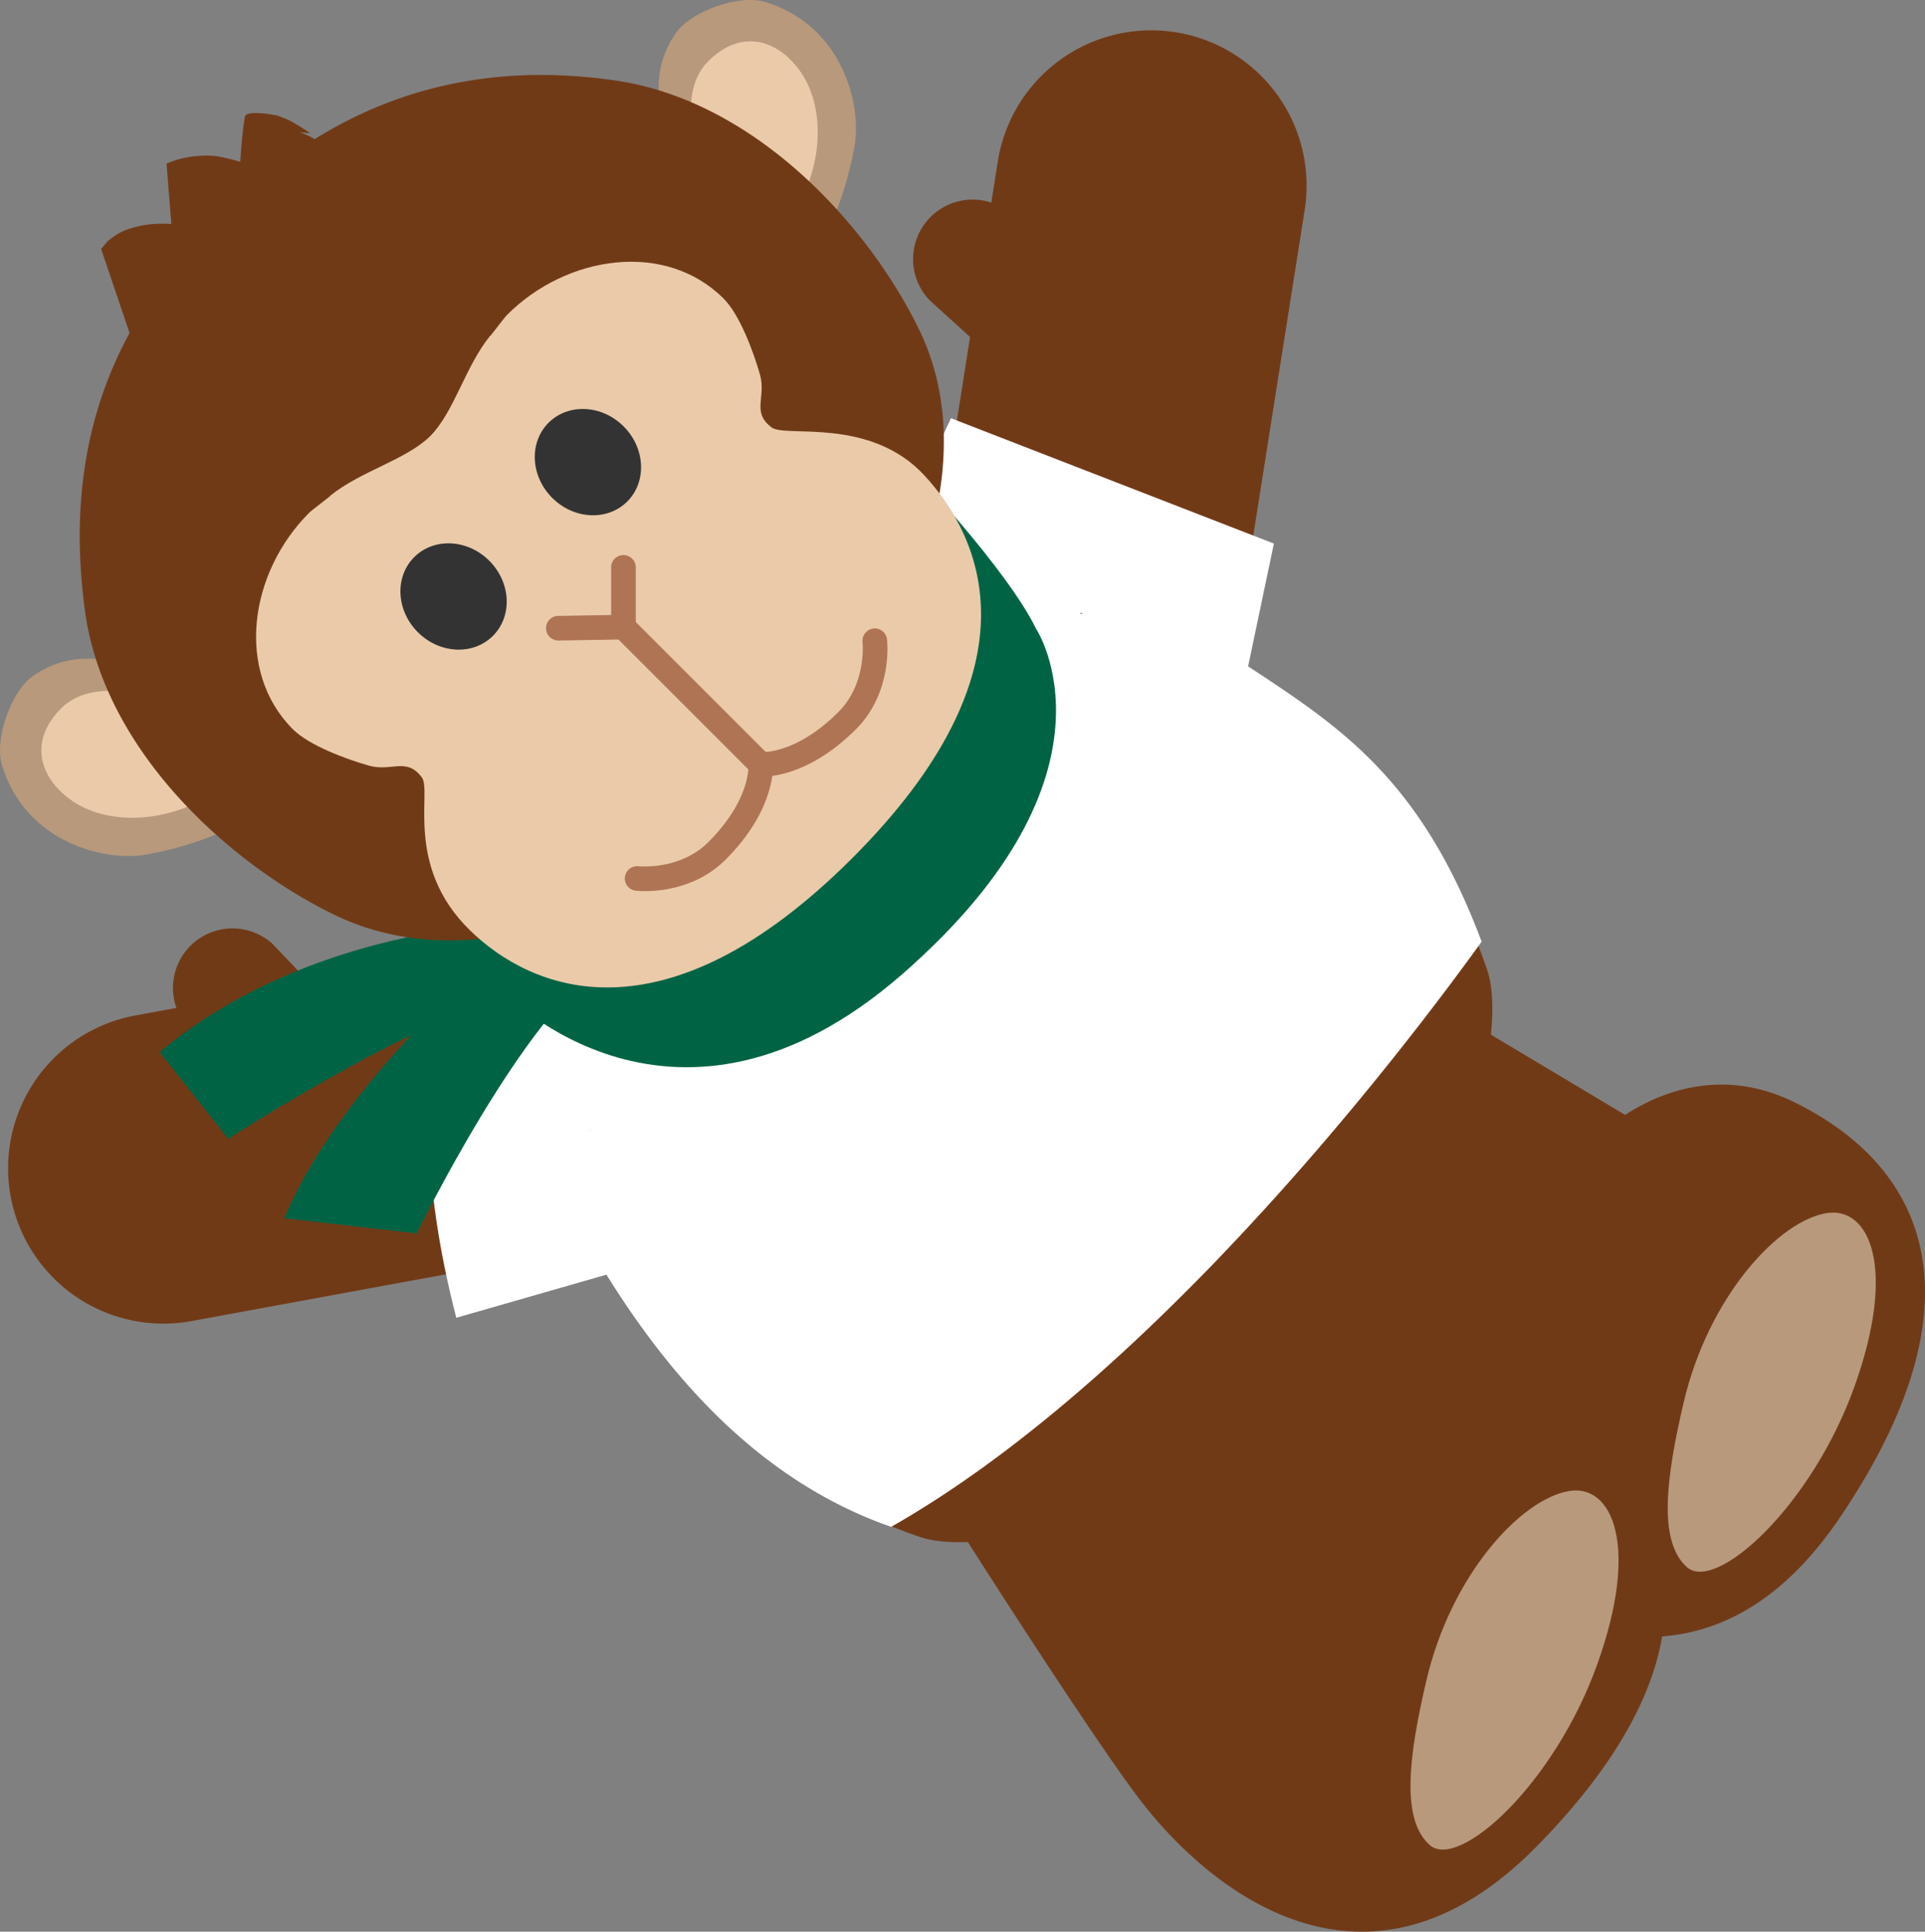 <svg xmlns="http://www.w3.org/2000/svg" width="98.055" height="98.393" viewBox="0 0 98.055 98.393"><rect x="0" y="0" width="98.055" height="98.393" fill="#808080" stroke="none"/><path d="M34.106 46.723a7.915 7.915 0 019.226 6.333c.798 4.298-2.038 8.431-6.334 9.227L9.773 67.287a7.913 7.913 0 01-9.227-6.335 7.913 7.913 0 016.335-9.225l27.225-5.005z" fill="#713a17"/><path d="M9.739 52.507a3.033 3.033 0 014.124-4.447l3.011 3.149m-8.563 11.79s-1.192-4.067-.843-7.322M46.51 35.551a7.913 7.913 0 006.564 9.063c4.317.69 8.377-2.25 9.065-6.564l4.317-27.342a7.912 7.912 0 00-6.565-9.064 7.913 7.913 0 00-9.063 6.565L46.51 35.551z" fill="#713a17"/><path d="M51.679 11.047a3.032 3.032 0 00-4.341 4.233l3.223 2.931M77.1 65.307c.28-4.479 6.894-12.826 14.324-9.153 7.428 3.673 9.225 10.965 2.243 21.219-6.982 10.256-16.113 5.094-20.351 1.205-4.237-3.886-16.704-17.538-16.704-17.538l11.245-13.167 16.831 10.054" fill="#713a17"/><path d="M64.122 79.226c1.08-4.355 9.086-11.378 15.734-6.428 6.647 4.948 7.105 12.444-1.607 21.277-8.712 8.832-16.767 2.113-20.237-2.472-3.469-4.586-13.278-20.256-13.278-20.256l13.429-10.93 13.533 12.117" fill="#713a17"/><path d="M93.057 61.789c-2.471.389-6.045 4.273-7.302 9.674-.867 3.725-1.329 7.032.176 8.364 1.473 1.303 6.335-3.084 8.527-9.19 2.193-6.106.746-9.186-1.401-8.848zM79.954 75.942c-2.471.389-6.045 4.273-7.302 9.674-.867 3.725-1.329 7.032.176 8.364 1.473 1.303 6.335-3.084 8.527-9.19 2.193-6.106.746-9.186-1.401-8.848z" fill="#b8997c"/><path d="M28.939 55.686l24.21-24.21s17.517 2.667 22.618 17.967c.809 2.429.159 10.97-9.56 19.301-8.331 9.718-16.872 10.369-19.301 9.559-15.301-5.1-17.968-22.617-17.968-22.617z" fill="#713a17"/><path d="M38.932 63.7c6.036 6.036 15.821 6.035 21.857 0 6.036-6.036 6.035-15.82 0-21.856-6.035-6.035-15.821-6.036-21.856 0s-6.036 15.822 0 21.857z" fill="#eacaa9"/><path d="M59.108 63.395c.043.033-.142.273.216-.018 1.134-.925 1.729-1.966 2.549-3.138l.126-.044c.577-.965.992-2.066 1.325-3.2.683-2.074.82-4.303.523-6.448.039.051.071.073.052-.144-.115-.901-.469-2.119-.997-3.306l-.228-.526c-.045-.142-.034-.19-.027-.22-.258-.532-.567-.962-.81-1.382-3.269-5.527-10.886-8.64-17.832-5.845-1.473.507-2.826 1.343-4.002 2.292-1.737 1.431-3.419 3.842-4.137 5.91-.377-.519-1.682 4.786-1.685 3.719-.191 1.524.019 3.816-.001 3.94-.119.35-.621 1.722 1.105 5.649.697 1.549 2.51 3.391 2.878 3.839.578.741-1.596-1.478-1.028-.742-4.212-4.73-5.252-11.791-2.782-17.492 2.374-5.753 8.183-9.889 14.529-10.211 1.057-.059 3.755-.079 6.974 1.162 3.187 1.223 6.752 3.943 8.748 7.836 2.06 3.847 2.356 8.553 1.277 12.199-1.02 3.702-3.13 6.257-4.449 7.519l-.5.448c-2.939 2.844-7.909 4.393-11.302 4.106-1.557-.083-3.103-.45-4.567-.959.708.146 1.366.262 1.939.314-1.54-.279-3.028-.806-3.544-1.118-2.896-1.631-1.154-.831.052-.515.849.268-.205-.289 1.113.103-.927-.329-1.376-.552-2.246-1.018-.111-.028 2.742 1.315 2.168.9-.899-.294-1.834-.809-2.664-1.324.307.161 3.04 1.489 2.973 1.248-.509-.118-2.568-.964-2.639-1.22-.017-.043.812.46 1.268.633-2.661-1.387-3.701-2.692-1.488-1.195-.79-.48-1.84-1.269-2.535-1.966l.007.003c.376.314.994.891 1.366 1.146-.449-.324-.836-.73-1.26-1.089l.257.152c.325.257.624.545.967.805-.295-.216-.551-.482-.83-.721.236.149.498.327.78.524 1.086.722 2.197 1.243 2.823 1.525 5.021 2.473 11.427 1.578 15.541-2.125z" fill="#b8997c"/><path d="M23.242 67.122c-3.14-12.215-.004-17.051-.004-17.051l.481-.012a21.236 21.236 0 01-.077-.263s22.44-23.594 22.501-23.587l2.297-4.906 16.45 6.384-1.313 6.254c4.638 3.059 8.783 5.71 11.894 14.023-4.582 6.368-17.045 22.391-30.077 29.808-6.654-2.32-11.219-7.565-14.503-12.846l-7.649 2.197z" fill="#fff"/><path fill="#333" d="M21.589 63.452l-.001-.013.005.029-.004-.016zm33.423-32.198c.036-.035.086-.031.135-.029a.148.148 0 01-.135.029zm8.737 3.757l-.036-.016.036.016zM30.067 57.527l.047.052c-.038-.031-.052-.033-.047-.052zm.047.053l-.001-.001.001.001z"/><path d="M24.85 47.187l.139.138-.139-.138z" fill="#006444"/><path d="M62.653 9.902s-3.933-1.578-7.207-1.544" fill="#713a17"/><path d="M26.05 47.054s-10.235.118-17.917 6.536l3.49 4.419s11.542-7.48 15.713-7.334l-1.287-3.62z" fill="#006444"/><path d="M27.001 47.043s-9.364 7.406-12.517 15.013l6.74.768s5.568-11.382 9.582-13.674l-3.804-2.108z" fill="#006444"/><path d="M25.685 50.554s8.711 9.162 20.28-.939c11.7-10.215 6.813-17.583 6.813-17.583-1.493-3.055-6.305-8.125-6.305-8.125" fill="#006444"/><path d="M.112 39.021c-.439-1.399.489-3.801 1.507-4.545 2.311-1.687 4.805-.556 4.805-.556l6.103 7.789s-1.655 1.187-5.032 1.813c-2.103.39-6.148-.563-7.384-4.502z" fill="#b8997c"/><path d="M7.754 35.357c-.844-.03-3.237-.679-4.634.718-1.652 1.652-1.137 3.484.461 4.65 1.72 1.254 4.817 1.4 7.727-.562l-3.554-4.807z" fill="#eacaa9"/><path d="M39.02.112c-1.399-.439-3.801.489-4.545 1.507-1.687 2.311-.556 4.805-.556 4.805l7.789 6.103s1.187-1.655 1.813-5.032c.39-2.103-.563-6.148-4.502-7.384z" fill="#b8997c"/><path d="M35.357 7.754c-.03-.844-.679-3.237.718-4.634 1.652-1.652 3.484-1.137 4.65.461 1.254 1.72 1.4 4.817-.562 7.727l-4.807-3.554z" fill="#eacaa9"/><path d="M17.014 46.588c6.105 2.977 12.505-.049 12.505-.049l17.045-17.045s3.229-6.603.252-12.709c-2.61-5.352-8.367-11.654-15.481-12.687-6.228-.905-11.25.462-15.312 2.993-.167-.116-.445-.243-.758-.351l.535.045c-.341-.233-.693-.46-1.049-.645-.198-.097-.422-.178-.663-.266l-.543-.084s-.867-.113-1.044.087c-.061.068-.219 1.495-.26 2.366-.41-.122-.821-.219-1.216-.289 0 0-1.307-.177-2.542.382 0 0 .152 1.894.245 3.075-.679-.046-1.403-.015-2.266.286a2.784 2.784 0 00-.638.33l-.343.255-.33.4 1.448 4.278c-2.044 3.767-3.056 8.342-2.272 14.146.962 7.127 7.335 12.872 12.687 15.481z" fill="#713a17"/><path d="M21.488 39.599c-.781-1.051-1.551-.273-2.699-.601-1.167-.333-3.046-1.029-3.868-1.85-2.954-2.954-2.228-7.975.825-11.028.14-.14.926-.727 1.073-.854l-.009-.008c1.588-1.282 3.858-1.822 5.111-3.05 1.227-1.252 1.767-3.522 3.049-5.11l.009.009c.127-.148.713-.933.854-1.073 3.053-3.053 8.074-3.778 11.028-.824.821.821 1.517 2.701 1.85 3.868.328 1.149-.451 1.919.601 2.699.708.524 5.013-.562 7.785 2.449 2.923 3.176 5.961 9.838-3.68 19.479s-16.389 6.698-19.48 3.68c-3.353-3.274-1.924-7.077-2.448-7.785z" fill="#eacaa9"/><ellipse cx="23.103" cy="30.383" rx="2.573" ry="2.835" transform="rotate(-45 23.103 30.382)" fill="#333"/><ellipse cx="29.947" cy="23.539" rx="2.573" ry="2.835" transform="rotate(-45 29.947 23.539)" fill="#333"/><path d="M32.2 32.386a.623.623 0 00.184-.443v-3.077a.628.628 0 00-1.254 0v2.461l-2.722.045a.627.627 0 00.021 1.253l3.339-.055a.623.623 0 00.432-.184z" fill="#af7454"/><path d="M39.229 39.414a.626.626 0 000-.886L32.2 31.499a.626.626 0 10-.886.886l7.029 7.029a.626.626 0 00.886 0z" fill="#af7454"/><path d="M43.596 37.15c1.881-1.881 1.599-4.474 1.586-4.584a.626.626 0 00-1.245.145c.002.021.216 2.11-1.227 3.553-2.132 2.132-3.844 2.047-3.917 2.043a.634.634 0 00-.669.577.623.623 0 00.566.671c.094.009 2.327.172 4.904-2.406z" fill="#af7454"/><path d="M36.965 43.781c2.578-2.578 2.414-4.811 2.406-4.904a.625.625 0 10-1.248.11c.004.065.088 1.777-2.044 3.909-1.443 1.443-3.533 1.23-3.554 1.228a.628.628 0 00-.693.551.624.624 0 00.548.693c.109.013 2.703.294 4.584-1.587z" fill="#af7454"/></svg>